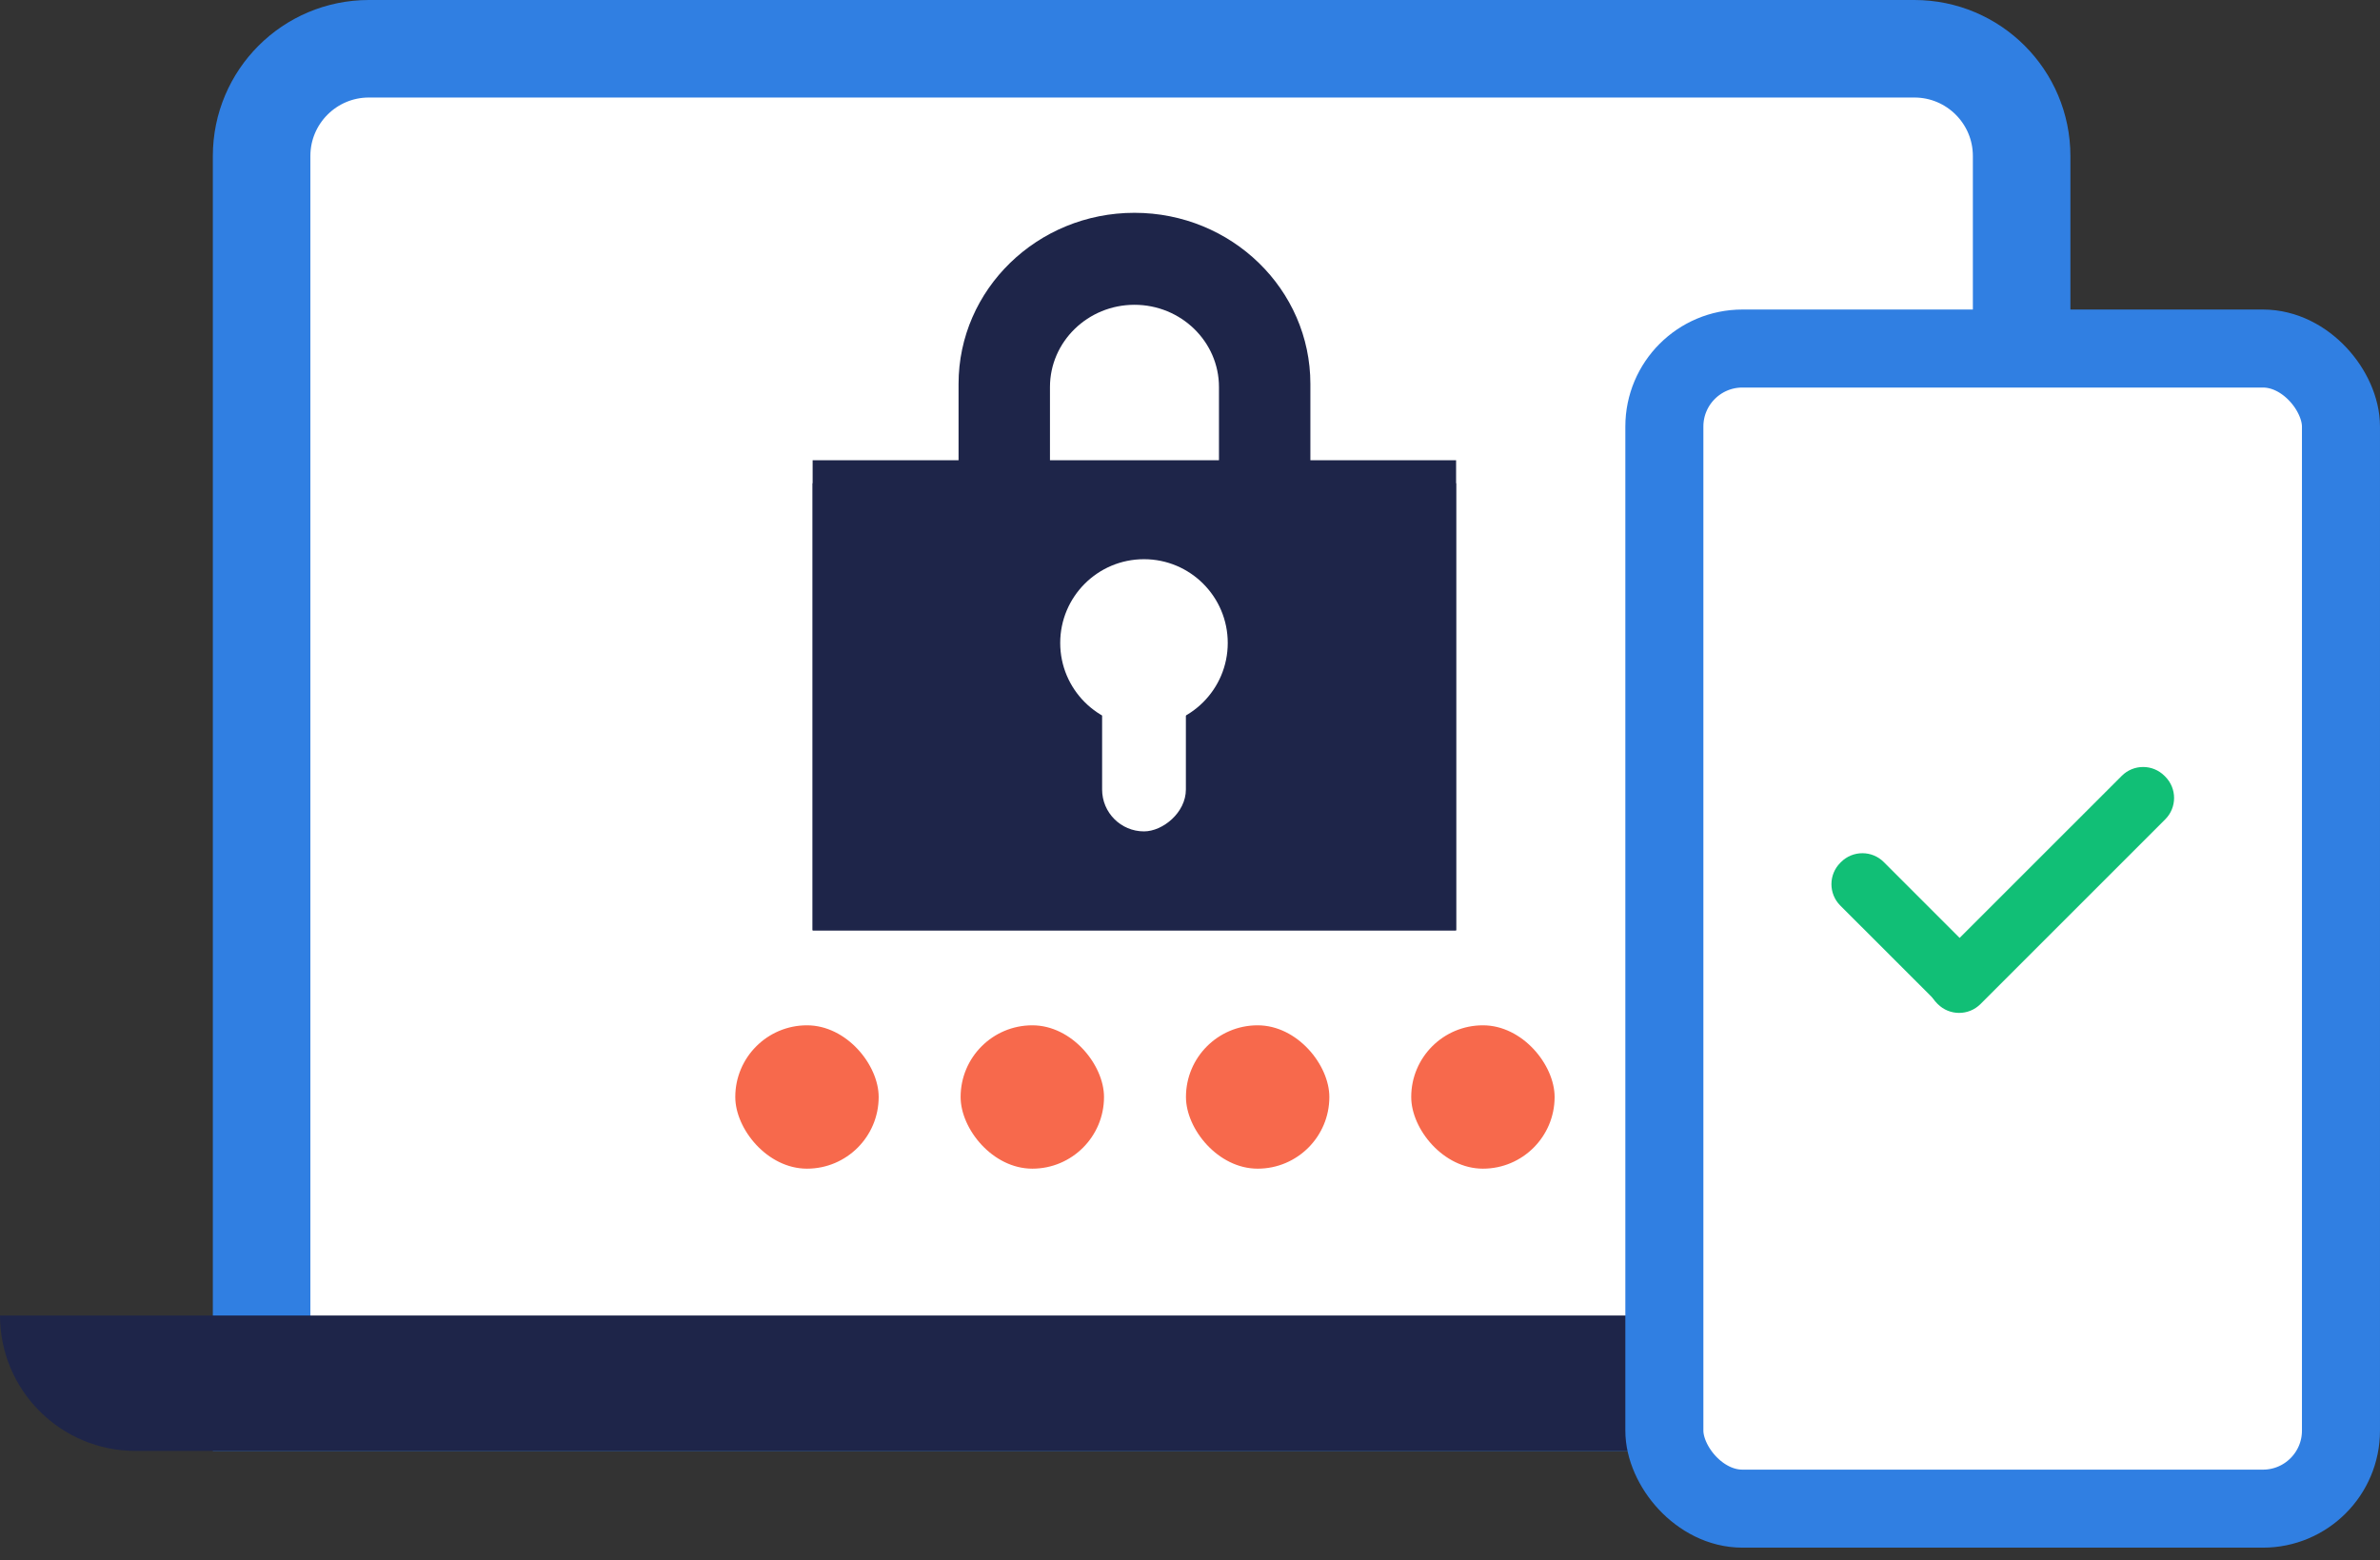 <svg width="122" height="80" viewBox="0 0 122 80" fill="none" xmlns="http://www.w3.org/2000/svg">
<rect x="0" y="0" width="122" height="80" fill="#333333" stroke="none"/>
<path d="M13.41 71.89L13.41 8C13.41 4.962 15.873 2.5 18.91 2.5L98.13 2.5C101.167 2.5 103.63 4.962 103.63 8L103.63 71.89L13.41 71.89Z" fill="white" stroke="#307FE2" stroke-width="5"/>
<path d="M67.171 24.776V19.685C67.171 14.84 63.133 10.911 58.153 10.911C53.174 10.911 49.136 14.84 49.136 19.685V24.776H41.656V47.7H74.64V24.776H67.161H67.171ZM53.822 19.842C53.822 17.518 55.765 15.627 58.153 15.627C60.542 15.627 62.485 17.518 62.485 19.842V24.776H53.822V19.842Z" fill="#1E2549"/>
<rect x="41.656" y="23.597" width="32.984" height="24.104" fill="#1E2549"/>
<circle cx="58.641" cy="32.965" r="4.294" fill="white"/>
<rect x="60.789" y="30.818" width="11.808" height="4.294" rx="2.147" transform="rotate(90 60.789 30.818)" fill="white"/>
<path d="M0 67.447H117.041C117.041 71.282 113.932 74.39 110.098 74.39H6.943C3.109 74.39 0 71.282 0 67.447Z" fill="#1E2549"/>
<rect x="37.691" y="52.569" width="7.35" height="7.35" rx="3.675" fill="#F7694C"/>
<rect x="49.242" y="52.569" width="7.35" height="7.35" rx="3.675" fill="#F7694C"/>
<rect x="60.793" y="52.569" width="7.35" height="7.35" rx="3.675" fill="#F7694C"/>
<rect x="72.34" y="52.569" width="7.35" height="7.35" rx="3.675" fill="#F7694C"/>
<rect x="85.316" y="17.87" width="34.683" height="59.48" rx="4" fill="white" stroke="#307FE2" stroke-width="4"/>
<path d="M108.762 39.779L99.291 49.249C98.686 49.854 98.686 50.836 99.291 51.441L99.329 51.479C99.934 52.084 100.916 52.084 101.521 51.479L110.991 42.008C111.596 41.403 111.596 40.422 110.991 39.817L110.953 39.779C110.348 39.173 109.367 39.173 108.762 39.779Z" fill="#11BF76"/>
<path d="M94.372 44.199L94.334 44.237C93.729 44.842 93.729 45.824 94.334 46.429L99.085 51.179C99.69 51.785 100.671 51.785 101.276 51.179L101.314 51.141C101.919 50.536 101.919 49.555 101.314 48.95L96.564 44.199C95.959 43.594 94.977 43.594 94.372 44.199Z" fill="#11BF76"/>
</svg>
